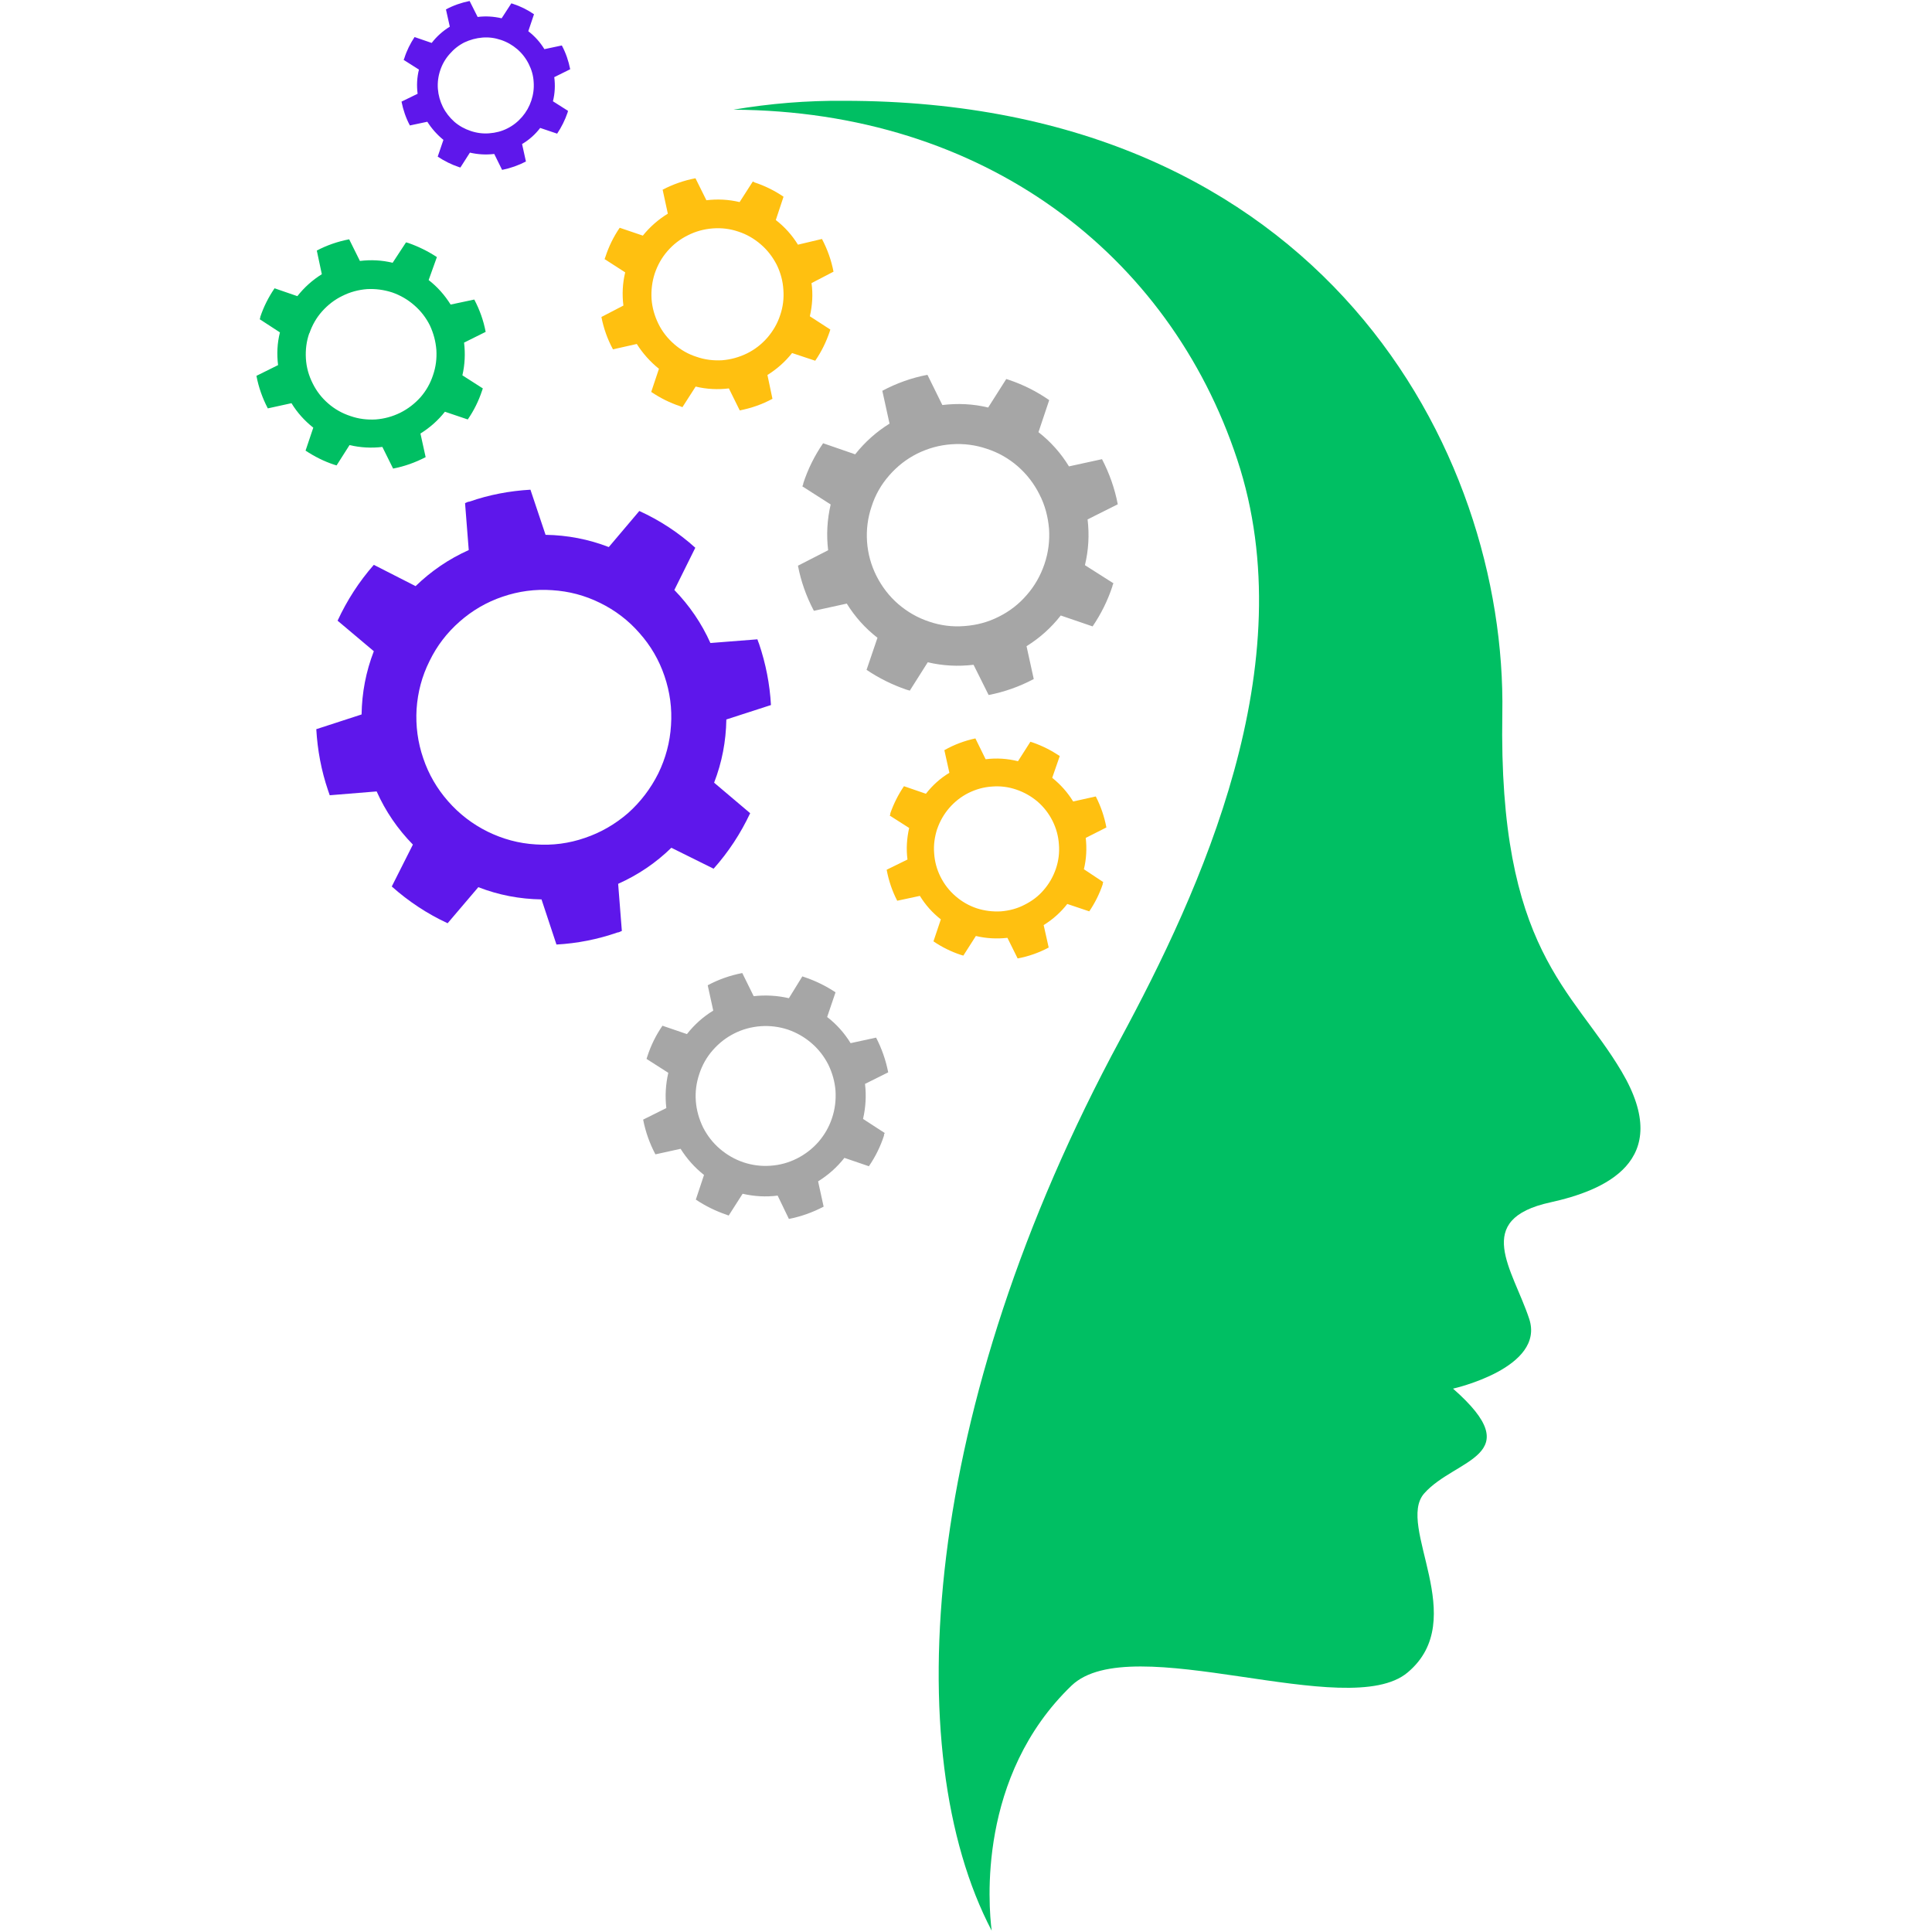 <svg xmlns="http://www.w3.org/2000/svg" xmlns:xlink="http://www.w3.org/1999/xlink" width="60" zoomAndPan="magnify" viewBox="0 0 45 45" height="60" preserveAspectRatio="xMidYMid meet" version="1.0"><defs><clipPath id="48d043fbd3"><path d="M 17 2 L 38.973 2 L 38.973 44.973 L 17 44.973 Z M 17 2 " clip-rule="nonzero"/></clipPath><clipPath id="dc5b20c4a8"><path d="M 5.973 5 L 12 5 L 12 11 L 5.973 11 Z M 5.973 5 " clip-rule="nonzero"/></clipPath></defs><path fill="#5e17eb" d="M 7.68 18.523 L 8.773 18.434 C 8.98 18.898 9.262 19.309 9.617 19.672 L 9.125 20.648 C 9.516 20.996 9.953 21.285 10.426 21.504 L 11.141 20.664 C 11.613 20.848 12.105 20.941 12.613 20.949 L 12.961 22 C 13.449 21.973 13.922 21.879 14.383 21.719 C 14.418 21.719 14.449 21.695 14.484 21.684 L 14.398 20.586 C 14.859 20.379 15.273 20.102 15.637 19.746 L 16.621 20.234 C 16.969 19.844 17.25 19.414 17.473 18.941 L 16.633 18.23 C 16.816 17.758 16.91 17.266 16.918 16.758 L 17.957 16.422 C 17.93 15.934 17.836 15.457 17.68 14.996 C 17.668 14.961 17.652 14.93 17.641 14.891 L 16.547 14.977 C 16.34 14.516 16.059 14.105 15.707 13.742 L 16.195 12.758 C 15.805 12.406 15.371 12.121 14.891 11.902 L 14.18 12.742 C 13.707 12.559 13.215 12.465 12.707 12.457 L 12.355 11.406 C 11.871 11.434 11.395 11.523 10.934 11.684 C 10.898 11.684 10.863 11.707 10.832 11.719 L 10.918 12.812 C 10.453 13.02 10.043 13.301 9.68 13.652 L 8.707 13.156 C 8.363 13.547 8.082 13.984 7.863 14.457 L 8.707 15.168 C 8.523 15.645 8.43 16.133 8.422 16.641 L 7.367 16.984 C 7.395 17.473 7.484 17.949 7.641 18.41 Z M 11.707 13.898 C 12.082 13.77 12.465 13.719 12.855 13.746 C 13.25 13.77 13.621 13.867 13.977 14.043 C 14.328 14.215 14.637 14.449 14.895 14.746 C 15.156 15.039 15.352 15.375 15.477 15.746 C 15.605 16.121 15.656 16.504 15.629 16.895 C 15.605 17.289 15.504 17.664 15.332 18.016 C 15.156 18.367 14.922 18.676 14.629 18.938 C 14.332 19.195 13.996 19.391 13.625 19.516 C 13.254 19.645 12.871 19.695 12.477 19.668 C 12.082 19.645 11.711 19.543 11.359 19.371 C 11.004 19.195 10.699 18.961 10.438 18.664 C 10.18 18.371 9.984 18.035 9.859 17.664 C 9.73 17.289 9.68 16.906 9.703 16.516 C 9.73 16.121 9.828 15.75 10.004 15.398 C 10.176 15.043 10.41 14.738 10.707 14.477 C 11 14.219 11.336 14.023 11.707 13.898 Z M 11.707 13.898 " fill-opacity="1" fill-rule="nonzero"/><path fill="#a6a6a6" d="M 21.191 16.086 L 21.609 15.426 C 21.961 15.508 22.316 15.527 22.676 15.484 L 23.027 16.188 C 23.395 16.117 23.746 15.992 24.078 15.816 L 23.91 15.051 C 24.219 14.859 24.484 14.621 24.707 14.336 L 25.449 14.59 C 25.645 14.301 25.801 13.988 25.91 13.656 C 25.91 13.633 25.926 13.609 25.934 13.586 L 25.27 13.164 C 25.355 12.812 25.375 12.457 25.332 12.098 L 26.035 11.746 C 25.965 11.379 25.84 11.027 25.668 10.695 L 24.898 10.863 C 24.711 10.555 24.473 10.289 24.188 10.066 L 24.438 9.32 C 24.152 9.121 23.844 8.965 23.512 8.852 L 23.438 8.828 L 23.016 9.492 C 22.664 9.406 22.309 9.391 21.949 9.434 L 21.602 8.73 C 21.23 8.801 20.883 8.926 20.551 9.102 L 20.719 9.867 C 20.41 10.059 20.145 10.297 19.918 10.582 L 19.172 10.324 C 18.973 10.613 18.82 10.922 18.711 11.254 C 18.711 11.277 18.699 11.305 18.688 11.328 L 19.348 11.75 C 19.266 12.102 19.246 12.457 19.289 12.816 L 18.586 13.176 C 18.656 13.543 18.781 13.895 18.957 14.227 L 19.723 14.059 C 19.914 14.367 20.152 14.633 20.438 14.855 L 20.184 15.602 C 20.473 15.797 20.781 15.949 21.109 16.062 Z M 20.301 11.797 C 20.387 11.527 20.523 11.289 20.711 11.074 C 20.895 10.863 21.113 10.691 21.363 10.566 C 21.617 10.441 21.883 10.367 22.164 10.348 C 22.445 10.328 22.719 10.363 22.984 10.453 C 23.25 10.539 23.492 10.676 23.703 10.859 C 23.918 11.047 24.086 11.266 24.211 11.516 C 24.34 11.766 24.41 12.035 24.434 12.316 C 24.453 12.594 24.418 12.871 24.328 13.137 C 24.238 13.402 24.102 13.645 23.918 13.855 C 23.734 14.07 23.516 14.238 23.266 14.363 C 23.012 14.492 22.746 14.562 22.465 14.582 C 22.184 14.605 21.91 14.57 21.645 14.48 C 21.375 14.391 21.137 14.254 20.922 14.07 C 20.711 13.887 20.543 13.668 20.414 13.414 C 20.289 13.164 20.215 12.898 20.195 12.617 C 20.176 12.336 20.211 12.062 20.301 11.797 Z M 20.301 11.797 " fill-opacity="1" fill-rule="nonzero"/><path fill="#ffc010" d="M 15.895 9.484 L 16.203 9.004 C 16.461 9.066 16.719 9.078 16.977 9.047 L 17.23 9.559 C 17.496 9.508 17.754 9.418 17.992 9.289 L 17.875 8.734 C 18.094 8.598 18.289 8.426 18.449 8.223 L 18.988 8.402 C 19.133 8.191 19.242 7.969 19.324 7.727 L 19.34 7.676 L 18.863 7.367 C 18.922 7.109 18.938 6.852 18.902 6.594 L 19.414 6.328 C 19.363 6.062 19.273 5.809 19.145 5.566 L 18.586 5.699 C 18.449 5.477 18.277 5.285 18.07 5.125 L 18.25 4.582 C 18.043 4.441 17.816 4.328 17.578 4.25 L 17.535 4.227 L 17.227 4.707 C 16.969 4.645 16.711 4.633 16.453 4.664 L 16.199 4.152 C 15.93 4.203 15.676 4.293 15.434 4.418 L 15.555 4.977 C 15.332 5.113 15.137 5.285 14.973 5.488 L 14.434 5.305 C 14.289 5.516 14.18 5.742 14.102 5.98 L 14.082 6.035 L 14.562 6.344 C 14.5 6.598 14.488 6.855 14.52 7.117 L 14.008 7.383 C 14.059 7.645 14.148 7.898 14.277 8.137 L 14.832 8.012 C 14.973 8.234 15.145 8.426 15.348 8.59 L 15.168 9.129 C 15.379 9.27 15.602 9.383 15.84 9.461 Z M 15.25 6.371 C 15.316 6.176 15.414 6 15.547 5.848 C 15.684 5.691 15.84 5.57 16.023 5.48 C 16.207 5.387 16.398 5.336 16.602 5.32 C 16.805 5.305 17.004 5.328 17.199 5.395 C 17.391 5.457 17.566 5.559 17.719 5.691 C 17.875 5.824 17.996 5.984 18.09 6.164 C 18.18 6.348 18.234 6.543 18.246 6.746 C 18.262 6.949 18.238 7.148 18.172 7.34 C 18.109 7.535 18.008 7.707 17.875 7.863 C 17.742 8.016 17.582 8.141 17.402 8.23 C 17.219 8.32 17.023 8.375 16.82 8.391 C 16.617 8.402 16.418 8.379 16.227 8.312 C 16.031 8.25 15.859 8.152 15.703 8.016 C 15.551 7.883 15.426 7.727 15.336 7.543 C 15.246 7.359 15.191 7.168 15.176 6.965 C 15.164 6.762 15.188 6.562 15.25 6.371 Z M 15.25 6.371 " fill-opacity="1" fill-rule="nonzero"/><path fill="#ffc010" d="M 22.438 22.258 L 22.73 21.801 C 22.973 21.859 23.219 21.871 23.465 21.844 L 23.703 22.324 C 23.957 22.277 24.199 22.191 24.426 22.07 L 24.309 21.547 C 24.523 21.414 24.707 21.25 24.859 21.055 L 25.371 21.227 C 25.504 21.031 25.609 20.82 25.684 20.598 C 25.684 20.582 25.684 20.562 25.699 20.547 L 25.246 20.246 C 25.305 20.004 25.316 19.762 25.289 19.516 L 25.77 19.273 C 25.723 19.023 25.641 18.781 25.523 18.551 L 24.996 18.668 C 24.867 18.457 24.703 18.273 24.508 18.117 L 24.684 17.609 C 24.484 17.477 24.277 17.371 24.051 17.293 L 24 17.277 L 23.711 17.73 C 23.461 17.668 23.211 17.652 22.957 17.684 L 22.719 17.199 C 22.465 17.254 22.223 17.344 21.996 17.473 L 22.113 18 C 21.898 18.129 21.719 18.293 21.566 18.488 L 21.055 18.312 C 20.922 18.508 20.816 18.719 20.738 18.941 C 20.738 18.961 20.738 18.977 20.723 18.996 L 21.176 19.285 C 21.121 19.527 21.105 19.773 21.137 20.02 L 20.652 20.258 C 20.699 20.512 20.781 20.754 20.898 20.98 L 21.426 20.867 C 21.555 21.078 21.719 21.262 21.914 21.414 L 21.742 21.926 C 21.938 22.059 22.148 22.164 22.371 22.238 Z M 21.828 19.312 C 21.891 19.129 21.984 18.965 22.109 18.82 C 22.238 18.672 22.387 18.555 22.559 18.469 C 22.734 18.383 22.914 18.332 23.109 18.32 C 23.301 18.305 23.488 18.328 23.672 18.391 C 23.855 18.453 24.02 18.547 24.168 18.672 C 24.312 18.797 24.43 18.949 24.516 19.121 C 24.602 19.293 24.652 19.477 24.664 19.668 C 24.68 19.863 24.656 20.051 24.594 20.234 C 24.531 20.418 24.438 20.582 24.312 20.727 C 24.188 20.875 24.035 20.988 23.863 21.074 C 23.691 21.164 23.508 21.211 23.316 21.227 C 23.121 21.238 22.934 21.215 22.75 21.156 C 22.566 21.094 22.402 21 22.254 20.871 C 22.109 20.746 21.992 20.594 21.906 20.422 C 21.82 20.25 21.77 20.066 21.758 19.871 C 21.742 19.68 21.77 19.492 21.828 19.309 Z M 21.828 19.312 " fill-opacity="1" fill-rule="nonzero"/><g clip-path="url(#48d043fbd3)"><path fill="#00bf63" d="M 37.77 24.957 C 36.629 23.027 34.898 22.145 34.992 16.621 C 35.098 10.488 30.777 2.348 19.664 2.348 C 18.797 2.34 17.938 2.41 17.082 2.555 C 22.918 2.586 27.234 5.918 28.816 10.699 C 30.402 15.477 27.945 20.77 26.098 24.199 C 21.453 32.793 20.918 40.805 23.098 44.969 C 23.023 44.375 22.766 41.371 24.957 39.262 C 26.348 37.926 31.402 40.129 32.789 38.953 C 34.262 37.715 32.508 35.539 33.172 34.785 C 33.891 33.969 35.641 33.922 33.844 32.344 C 33.844 32.344 36 31.863 35.617 30.715 C 35.234 29.562 34.285 28.402 36.117 28.004 C 37.34 27.734 39.016 27.062 37.77 24.957 Z M 37.77 24.957 " fill-opacity="1" fill-rule="nonzero"/></g><path fill="#a6a6a6" d="M 16.973 28.312 L 17.297 27.805 C 17.566 27.867 17.84 27.883 18.113 27.848 L 18.375 28.391 C 18.66 28.336 18.93 28.238 19.184 28.105 L 19.055 27.516 C 19.289 27.371 19.496 27.188 19.668 26.969 L 20.238 27.164 C 20.391 26.941 20.508 26.703 20.59 26.449 C 20.59 26.43 20.59 26.41 20.609 26.391 L 20.102 26.062 C 20.164 25.793 20.18 25.52 20.148 25.246 L 20.688 24.977 C 20.633 24.695 20.539 24.426 20.406 24.168 L 19.812 24.297 C 19.668 24.062 19.484 23.855 19.266 23.688 L 19.461 23.113 C 19.238 22.965 19 22.848 18.746 22.762 L 18.688 22.742 L 18.375 23.25 C 18.105 23.188 17.832 23.172 17.555 23.203 L 17.289 22.664 C 17.008 22.719 16.738 22.812 16.484 22.949 L 16.613 23.539 C 16.375 23.684 16.172 23.867 16 24.086 L 15.43 23.891 C 15.277 24.113 15.16 24.352 15.078 24.605 L 15.059 24.664 L 15.566 24.988 C 15.504 25.258 15.488 25.531 15.52 25.809 L 14.98 26.078 C 15.035 26.359 15.129 26.629 15.266 26.887 L 15.852 26.758 C 16 26.992 16.18 27.195 16.398 27.367 L 16.207 27.941 C 16.43 28.09 16.668 28.207 16.922 28.293 C 16.938 28.301 16.953 28.305 16.973 28.312 Z M 16.289 25.012 C 16.355 24.809 16.461 24.621 16.602 24.461 C 16.746 24.297 16.91 24.168 17.105 24.07 C 17.297 23.973 17.504 23.918 17.719 23.902 C 17.934 23.887 18.145 23.914 18.348 23.98 C 18.555 24.051 18.738 24.156 18.902 24.297 C 19.066 24.438 19.195 24.605 19.293 24.797 C 19.387 24.992 19.445 25.195 19.461 25.41 C 19.473 25.629 19.449 25.836 19.379 26.043 C 19.312 26.246 19.207 26.43 19.066 26.594 C 18.922 26.758 18.754 26.887 18.562 26.984 C 18.367 27.082 18.164 27.137 17.949 27.152 C 17.734 27.168 17.523 27.141 17.32 27.074 C 17.113 27.004 16.93 26.898 16.766 26.758 C 16.602 26.617 16.473 26.449 16.375 26.258 C 16.281 26.062 16.223 25.859 16.207 25.645 C 16.191 25.426 16.219 25.219 16.289 25.012 Z M 16.289 25.012 " fill-opacity="1" fill-rule="nonzero"/><g clip-path="url(#dc5b20c4a8)"><path fill="#00bf63" d="M 7.84 10.84 L 8.141 10.367 C 8.395 10.426 8.648 10.441 8.906 10.41 L 9.156 10.914 C 9.422 10.863 9.672 10.773 9.914 10.648 L 9.793 10.098 C 10.012 9.961 10.203 9.793 10.363 9.59 L 10.895 9.77 C 11.039 9.562 11.148 9.34 11.227 9.102 L 11.246 9.047 L 10.77 8.742 C 10.828 8.492 10.84 8.238 10.809 7.98 L 11.312 7.73 C 11.262 7.465 11.172 7.215 11.047 6.977 L 10.496 7.094 C 10.359 6.875 10.191 6.684 9.984 6.523 L 10.176 5.988 C 9.969 5.852 9.746 5.742 9.512 5.66 L 9.457 5.645 L 9.145 6.121 C 8.895 6.059 8.641 6.047 8.383 6.078 L 8.133 5.574 C 7.867 5.625 7.617 5.711 7.379 5.836 L 7.496 6.387 C 7.277 6.523 7.086 6.695 6.926 6.898 L 6.395 6.715 C 6.254 6.922 6.141 7.145 6.062 7.383 C 6.062 7.398 6.062 7.418 6.047 7.434 L 6.52 7.742 C 6.457 7.992 6.445 8.246 6.477 8.504 L 5.973 8.754 C 6.023 9.02 6.113 9.273 6.238 9.512 L 6.789 9.391 C 6.922 9.609 7.094 9.801 7.297 9.961 L 7.117 10.496 C 7.324 10.633 7.547 10.746 7.785 10.824 Z M 7.207 7.762 C 7.273 7.57 7.371 7.398 7.504 7.25 C 7.641 7.098 7.797 6.977 7.977 6.891 C 8.156 6.801 8.348 6.75 8.547 6.734 C 8.75 6.723 8.945 6.75 9.137 6.812 C 9.328 6.879 9.496 6.977 9.648 7.109 C 9.801 7.242 9.922 7.398 10.012 7.578 C 10.098 7.762 10.148 7.949 10.164 8.152 C 10.176 8.352 10.152 8.547 10.086 8.738 C 10.023 8.93 9.926 9.102 9.793 9.254 C 9.66 9.402 9.504 9.523 9.324 9.613 C 9.141 9.703 8.953 9.754 8.75 9.77 C 8.551 9.781 8.355 9.758 8.164 9.691 C 7.973 9.629 7.797 9.531 7.645 9.398 C 7.492 9.266 7.371 9.109 7.281 8.926 C 7.191 8.746 7.137 8.555 7.125 8.352 C 7.113 8.148 7.137 7.953 7.203 7.762 Z M 7.207 7.762 " fill-opacity="1" fill-rule="nonzero"/></g><path fill="#5e17eb" d="M 10.723 3.902 L 10.945 3.555 C 11.133 3.598 11.32 3.609 11.512 3.586 L 11.695 3.957 C 11.891 3.918 12.074 3.852 12.25 3.762 L 12.16 3.355 C 12.324 3.258 12.465 3.133 12.582 2.98 L 12.977 3.113 C 13.078 2.961 13.16 2.797 13.219 2.625 L 13.23 2.582 L 12.879 2.359 C 12.926 2.172 12.934 1.984 12.91 1.797 L 13.281 1.613 C 13.242 1.418 13.18 1.234 13.086 1.059 L 12.68 1.145 C 12.582 0.984 12.457 0.844 12.305 0.727 L 12.438 0.332 C 12.285 0.227 12.125 0.148 11.949 0.09 L 11.91 0.078 L 11.684 0.426 C 11.5 0.383 11.312 0.371 11.125 0.395 L 10.938 0.023 C 10.746 0.062 10.562 0.125 10.387 0.219 L 10.477 0.621 C 10.312 0.723 10.172 0.848 10.055 1 L 9.656 0.863 C 9.555 1.016 9.473 1.18 9.418 1.355 L 9.402 1.395 L 9.758 1.621 C 9.711 1.809 9.703 1.996 9.727 2.184 L 9.352 2.367 C 9.391 2.562 9.453 2.746 9.547 2.922 L 9.953 2.836 C 10.055 2.996 10.18 3.137 10.328 3.258 L 10.195 3.648 C 10.348 3.75 10.512 3.832 10.688 3.891 Z M 10.254 1.637 C 10.301 1.496 10.375 1.367 10.473 1.258 C 10.57 1.145 10.684 1.055 10.816 0.988 C 10.949 0.926 11.09 0.887 11.238 0.875 C 11.387 0.863 11.527 0.883 11.668 0.93 C 11.809 0.977 11.938 1.051 12.047 1.145 C 12.16 1.242 12.25 1.359 12.316 1.492 C 12.383 1.625 12.422 1.762 12.43 1.91 C 12.441 2.059 12.422 2.203 12.375 2.344 C 12.328 2.484 12.258 2.609 12.16 2.723 C 12.062 2.836 11.949 2.926 11.816 2.992 C 11.684 3.059 11.543 3.094 11.395 3.105 C 11.25 3.117 11.105 3.098 10.965 3.051 C 10.824 3.004 10.695 2.934 10.582 2.836 C 10.473 2.738 10.383 2.625 10.316 2.492 C 10.25 2.359 10.211 2.219 10.199 2.07 C 10.188 1.922 10.207 1.777 10.254 1.637 Z M 10.254 1.637 " fill-opacity="1" fill-rule="nonzero"/></svg>